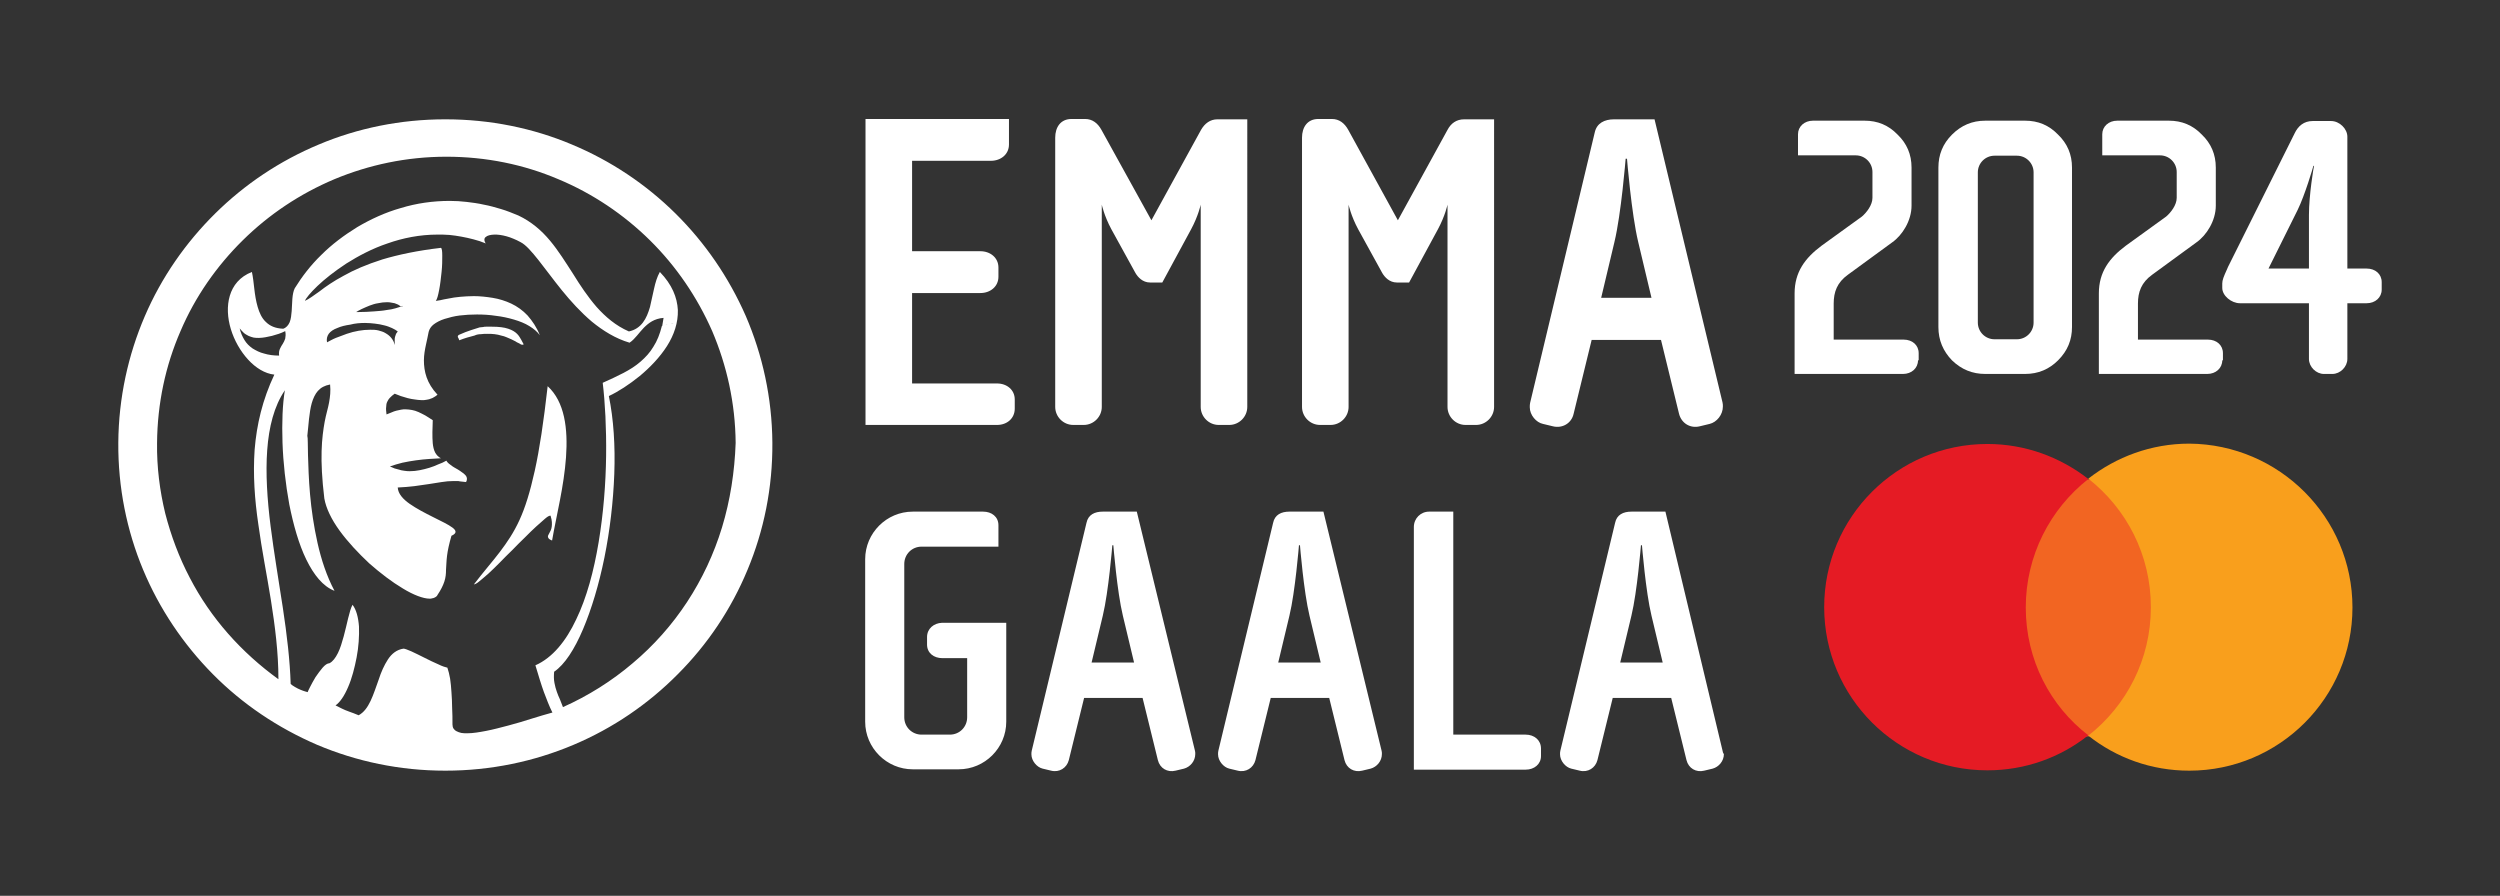 <?xml version="1.0" encoding="utf-8"?>
<!-- Generator: Adobe Illustrator 27.9.0, SVG Export Plug-In . SVG Version: 6.00 Build 0)  -->
<svg version="1.1" id="Layer_1" xmlns="http://www.w3.org/2000/svg" xmlns:xlink="http://www.w3.org/1999/xlink" x="0px" y="0px"
	 viewBox="0 0 735.4 263.5" style="enable-background:new 0 0 735.4 263.5;" xml:space="preserve">
<rect x="0" y="0" width="735.4" height="263.5" fill="#333333" stroke="none"/>
<style type="text/css">
	.st0{fill:#FFFFFF;}
	.st1{fill:#F26522;}
	.st2{fill:#E51B24;}
	.st3{fill:#F99F1C;}
	.st4{fill:none;}
</style>
<g>
	<g>
		<path class="st0" d="M564.2,106c0,2.3-1.9,4-4.4,4h-31.9V86.3c0-6.3,3.1-10.4,7.9-14l11.9-8.6c1.4-1.2,3.1-3.4,3.1-5.5v-7.6
			c0-2.7-2.2-4.9-4.9-4.9h-17v-6.2c0-2.3,1.9-4,4.4-4h15.2c3.8,0,7,1.3,9.7,4.1c2.7,2.6,4.1,5.8,4.1,9.7v11.2
			c0,4.4-2.7,8.7-5.7,10.8l-13,9.5c-3.2,2.3-4.2,5.1-4.2,8.5v10.6h20.6c2.5,0,4.4,1.6,4.4,4V106z"/>
		<path class="st0" d="M609.5,96.2c0,3.8-1.3,7-4.1,9.8c-2.6,2.6-5.8,4-9.7,4h-11.7c-3.8,0-7-1.3-9.8-4c-2.6-2.7-4-5.9-4-9.8V49.3
			c0-3.8,1.3-7,4-9.7c2.7-2.7,5.9-4.1,9.8-4.1h11.7c3.8,0,7,1.3,9.7,4.1c2.7,2.6,4.1,5.8,4.1,9.7V96.2z M598.2,50.7
			c0-2.7-2.2-4.9-4.9-4.9h-6.6c-2.7,0-4.9,2.2-4.9,4.9v44.2c0,2.7,2.2,4.9,4.9,4.9h6.6c2.7,0,4.9-2.2,4.9-4.9V50.7z"/>
		<path class="st0" d="M653.7,106c0,2.3-1.9,4-4.4,4h-31.9V86.3c0-6.3,3.1-10.4,7.9-14l11.9-8.6c1.4-1.2,3.1-3.4,3.1-5.5v-7.6
			c0-2.7-2.2-4.9-4.9-4.9h-17v-6.2c0-2.3,1.9-4,4.4-4h15.2c3.8,0,7,1.3,9.7,4.1c2.7,2.6,4.1,5.8,4.1,9.7v11.2
			c0,4.4-2.7,8.7-5.7,10.8l-13,9.5c-3.2,2.3-4.2,5.1-4.2,8.5v10.6h20.6c2.5,0,4.4,1.6,4.4,4V106z"/>
		<path class="st0" d="M700.6,85.2c0,2.3-1.9,4-4.4,4h-5.7v16.4c0,2.3-2.1,4.4-4.4,4.4h-2.5c-2.3,0-4.4-2.1-4.4-4.4V89.2h-20.3
			c-2.5,0-5.2-2.2-5.2-4.5v-1.3c0-1,0.4-2,1.4-4.2c0.1-0.3,0.2-0.5,0.3-0.7L675,39.2c1-2.1,2.7-3.6,5.3-3.6h5.4
			c2.5,0,4.8,2.3,4.8,4.6V79h5.7c2.5,0,4.4,1.6,4.4,4V85.2z M680.5,48.8c-0.1,0.5-2.5,8.6-4.6,12.9L667.3,79h11.9V63.2
			c0-5.8,1.4-14.2,1.5-14.4H680.5z"/>
	</g>
	<path class="st0" d="M141.5,98.3c0.6-0.1,1.2-0.1,1.8-0.1c0.8,0,1.5,0,2.2,0.1c0.7,0.1,1.3,0.2,1.9,0.4c0.6,0.1,1.1,0.3,1.6,0.5
		c0.5,0.2,1,0.4,1.4,0.6c0.4,0.2,0.8,0.4,1.2,0.6c0.3,0.2,0.6,0.4,0.9,0.5c0.3,0.1,0.5,0.3,0.7,0.4c0.2,0.1,0.3,0.1,0.5,0.1
		c0,0,0.1,0,0.1,0c0,0,0.1,0,0.1,0c0,0,0,0,0.1-0.1c0,0,0-0.1,0-0.1c-0.2-0.3-0.4-0.8-0.7-1.3c-0.3-0.5-0.6-1.1-1.2-1.7
		c-0.6-0.6-1.4-1.1-2.6-1.5c-1.2-0.4-2.7-0.6-4.8-0.6c-0.3,0-0.5,0-0.8,0c-0.3,0-0.6,0-0.9,0c-0.3,0-0.6,0-0.9,0.1
		c-0.3,0-0.7,0.1-1,0.1c-1.9,0.6-3.2,1-4.2,1.4c-1,0.4-1.5,0.6-1.9,0.8c-0.3,0.2-0.4,0.4-0.3,0.7c0.1,0.2,0.3,0.5,0.4,0.9
		c0.8-0.3,1.6-0.6,2.3-0.8c0.7-0.2,1.5-0.4,2.2-0.6C140.2,98.4,140.9,98.3,141.5,98.3z M166.5,134.5c0.3-4.2,0.2-8.3-0.6-11.9
		c-0.8-3.6-2.3-6.7-4.8-9c-1.2,10.6-2.4,18.6-3.8,24.9c-1.4,6.3-2.8,10.8-4.5,14.5c-1.7,3.7-3.6,6.5-5.8,9.4
		c-2.2,2.9-4.7,5.7-7.6,9.5c0,0,0,0,0,0c0,0,0,0,0,0c0,0,0,0,0,0c0,0,0,0,0,0c0.3,0,0.9-0.3,1.6-0.9c0.7-0.6,1.6-1.3,2.7-2.3
		c1-0.9,2.2-2.1,3.3-3.2c1.2-1.2,2.4-2.5,3.7-3.7c1.2-1.3,2.5-2.5,3.7-3.7c1.2-1.2,2.3-2.3,3.3-3.2c1-0.9,1.9-1.7,2.6-2.3
		c0.7-0.6,1.2-0.9,1.5-0.9c0,0,0.1,0,0.1,0c0,0,0,0,0.1,0c0,0,0,0,0,0.1c0,0,0,0,0,0.1c0.4,1.2,0.4,2.2,0.3,3
		c-0.1,0.8-0.4,1.4-0.7,1.9c-0.3,0.5-0.5,0.9-0.4,1.2c0.1,0.4,0.4,0.7,1.2,1c0.6-3.5,1.5-7.6,2.3-11.8
		C165.5,143.1,166.2,138.7,166.5,134.5z M198.7,62.8c-8.7-8.6-19-15.5-30.5-20.3c-11.4-4.8-24-7.4-37.2-7.4
		c-13.2,0-25.8,2.6-37.2,7.4C82.3,47.3,72,54.2,63.3,62.8C54.6,71.4,47.5,81.6,42.6,93c-4.9,11.4-7.7,24-7.8,37.2
		c-0.1,13.2,2.5,25.9,7.3,37.4c4.8,11.5,11.8,21.9,20.5,30.7c8.7,8.8,19.1,15.8,30.7,20.8c11.6,4.9,24.3,7.6,37.7,7.6
		c13.4,0,26.1-2.7,37.7-7.6c11.6-4.9,22-12,30.7-20.8c8.7-8.7,15.7-19.1,20.5-30.7c4.8-11.5,7.4-24.1,7.3-37.4
		c-0.1-13.2-2.9-25.8-7.8-37.2C214.4,81.6,207.4,71.4,198.7,62.8z M158.8,200c0.4,1.3,0.8,2.5,1.2,3.6c0.4,1.1,0.8,2.1,1.2,3.1
		c0.4,1,0.8,1.9,1.3,2.9c-1.8,0.5-3.9,1.1-6.1,1.8c-2.2,0.7-4.5,1.4-6.8,2c-2.3,0.6-4.5,1.2-6.6,1.6c-2.1,0.4-3.9,0.7-5.5,0.7
		c-0.7,0-1.3,0-1.8-0.1c-0.5-0.1-1-0.3-1.4-0.5c-0.4-0.2-0.7-0.5-0.9-0.8c-0.2-0.3-0.3-0.8-0.3-1.2c0-1.6,0-3.3-0.1-4.9
		c0-1.6-0.1-3.1-0.2-4.6c-0.1-1.4-0.2-2.8-0.4-4c-0.2-1.2-0.5-2.3-0.8-3.2c-0.5-0.1-1.5-0.4-2.7-1c-1.2-0.5-2.6-1.2-4-1.9
		c-1.4-0.7-2.8-1.4-3.9-1.9c-1.1-0.5-2-0.8-2.3-0.8c-2,0.3-3.5,1.5-4.6,3.2c-1.1,1.7-2,3.7-2.7,5.9c-0.8,2.2-1.5,4.4-2.4,6.3
		c-0.9,1.9-2,3.4-3.5,4.2c-1.2-0.5-2-0.8-2.6-1c-0.6-0.2-1-0.4-1.3-0.5c-0.3-0.1-0.6-0.3-1.1-0.5c-0.4-0.2-1-0.5-1.8-0.9
		c1.3-0.9,2.6-2.8,3.7-5.4c1.1-2.5,1.9-5.6,2.5-8.7c0.6-3.1,0.8-6.3,0.7-9.1c-0.2-2.7-0.8-5-1.9-6.4c-0.5,0.9-0.9,2.4-1.3,4
		c-0.4,1.6-0.8,3.5-1.3,5.3c-0.5,1.8-1,3.5-1.7,4.9c-0.7,1.4-1.5,2.5-2.5,3c-0.6,0-1.3,0.5-2,1.3c-0.7,0.8-1.4,1.8-2.1,2.8
		c-0.6,1-1.2,2.1-1.6,2.9c-0.4,0.8-0.7,1.4-0.7,1.5c0,0-0.3-0.1-0.7-0.2c-0.4-0.1-0.9-0.3-1.4-0.5c-0.5-0.2-1.1-0.5-1.6-0.8
		c-0.5-0.3-1-0.6-1.3-0.9c-0.2-6.8-1.1-14.5-2.3-22.4c-1.2-7.9-2.6-16.1-3.6-24c-1-7.9-1.5-15.6-1-22.4c0.5-6.8,2-12.9,5.2-17.6
		c-0.7,4.1-0.9,9.6-0.7,15.4c0.2,5.9,0.9,12.2,2,18.2c1.2,6,2.8,11.7,5,16.2c2.2,4.5,4.9,7.9,8.3,9.2c-2.3-4.3-3.9-9.2-5-14.1
		c-1.1-4.9-1.8-9.8-2.2-14.3c-0.4-4.5-0.5-8.4-0.6-11.5c-0.1-3,0-5.1-0.2-5.7c0.2-1.6,0.3-3.3,0.5-5c0.2-1.6,0.4-3.2,0.8-4.6
		c0.4-1.4,1-2.7,1.8-3.6c0.9-1,2-1.6,3.6-1.9c0.2,2,0,3.6-0.3,5.3c-0.3,1.7-0.9,3.5-1.3,5.7c-0.4,2.2-0.8,5-0.9,8.6
		c-0.1,3.6,0.1,8.1,0.8,13.9c0.5,2.9,2.1,6.2,4.5,9.5c2.4,3.3,5.5,6.6,8.7,9.6c3.3,2.9,6.7,5.5,9.9,7.4c3.1,1.9,6,3,7.9,3
		c0.3,0,0.5,0,0.7-0.1c0.2,0,0.5-0.1,0.7-0.2c0.2-0.1,0.4-0.2,0.5-0.3c0.2-0.1,0.3-0.3,0.4-0.5c1-1.5,1.6-2.7,2-3.9
		c0.4-1.2,0.5-2.3,0.5-3.5c0.1-1.2,0.1-2.5,0.3-4.1c0.2-1.6,0.6-3.5,1.3-5.9c1.6-0.7,1.5-1.5,0.3-2.4c-1.2-0.9-3.3-1.9-5.7-3.1
		c-2.4-1.2-4.9-2.5-6.9-3.9c-2-1.4-3.4-3-3.5-4.8c1.8-0.1,3.4-0.2,4.9-0.4c1.5-0.2,2.9-0.4,4.2-0.6c1.3-0.2,2.6-0.4,3.8-0.6
		c1.2-0.2,2.4-0.3,3.6-0.3c0.3,0,0.6,0,0.9,0c0.3,0,0.6,0,0.9,0.1c0.3,0,0.6,0.1,0.9,0.1c0.3,0,0.6,0.1,0.9,0.1
		c0.4-0.7,0.3-1.3,0-1.8c-0.4-0.5-1-1-1.8-1.5c-0.7-0.5-1.6-0.9-2.3-1.4c-0.7-0.5-1.4-1-1.7-1.6c-0.7,0.4-1.5,0.8-2.4,1.1
		c-0.8,0.4-1.7,0.7-2.6,1c-0.9,0.3-1.9,0.5-2.8,0.7c-1,0.2-1.9,0.3-2.9,0.3c-0.5,0-1,0-1.5-0.1c-0.5-0.1-1-0.1-1.5-0.3
		c-0.5-0.1-1-0.3-1.5-0.4c-0.5-0.2-1-0.4-1.4-0.6c1.2-0.4,2.4-0.8,3.7-1.1c1.3-0.3,2.7-0.5,4-0.7c1.3-0.2,2.7-0.3,3.9-0.4
		c1.2-0.1,2.4-0.1,3.4-0.2c-0.8-0.4-1.3-1-1.7-1.7c-0.4-0.8-0.6-1.7-0.7-2.7c-0.1-1-0.1-2.1-0.1-3.3c0-1.1,0.1-2.3,0.1-3.5
		c-0.8-0.5-1.5-1-2.2-1.4c-0.7-0.4-1.4-0.7-2-1c-0.7-0.3-1.3-0.5-1.9-0.6c-0.6-0.1-1.3-0.2-1.9-0.2c-0.4,0-0.9,0-1.3,0.1
		c-0.4,0.1-0.9,0.2-1.4,0.3c-0.5,0.1-0.9,0.3-1.4,0.5c-0.5,0.2-1,0.4-1.5,0.6c-0.1-0.9-0.2-1.6-0.1-2.2c0-0.6,0.1-1.1,0.3-1.5
		c0.2-0.4,0.4-0.8,0.8-1.2c0.4-0.4,0.8-0.8,1.4-1.2c0.5,0.2,1.1,0.4,1.8,0.7c0.6,0.2,1.3,0.4,2,0.6c0.7,0.2,1.4,0.3,2.1,0.4
		c0.7,0.1,1.4,0.2,2.1,0.2c0.4,0,0.9,0,1.3-0.1c0.4-0.1,0.8-0.1,1.2-0.3c0.4-0.1,0.8-0.3,1.1-0.5c0.3-0.2,0.7-0.4,1-0.7
		c-1.6-1.7-2.6-3.4-3.2-5.1c-0.6-1.7-0.8-3.4-0.8-5c0-1.6,0.3-3.2,0.6-4.6c0.3-1.4,0.6-2.7,0.8-3.8c0.2-0.8,0.7-1.6,1.5-2.2
		c0.8-0.6,1.9-1.2,3.2-1.6c1.3-0.4,2.8-0.8,4.4-1c1.6-0.2,3.4-0.3,5.1-0.3c1.8,0,3.7,0.1,5.6,0.4c1.8,0.2,3.6,0.6,5.3,1.1
		c1.7,0.5,3.2,1.1,4.5,1.9c1.3,0.8,2.4,1.7,3.1,2.7c-0.9-2.3-2.2-4.2-3.6-5.8c-1.4-1.5-3.1-2.7-4.8-3.5c-1.7-0.8-3.6-1.4-5.5-1.7
		c-1.9-0.3-3.7-0.5-5.5-0.5c-1.4,0-2.8,0.1-4,0.2c-1.3,0.1-2.4,0.3-3.4,0.5c-1,0.2-1.8,0.3-2.5,0.5c-0.7,0.1-1.1,0.2-1.3,0.2
		c0.4-0.5,0.7-1.7,1-3.3c0.3-1.5,0.5-3.4,0.7-5.2c0.2-1.8,0.2-3.5,0.2-4.8c0-1.3-0.1-2.2-0.4-2.3c-6.9,0.8-12.5,2-17.2,3.4
		c-4.7,1.5-8.4,3.1-11.4,4.8c-3,1.6-5.3,3.2-7.1,4.6c-1.8,1.3-3.2,2.3-4.3,2.8c0.3-0.8,1.6-2.4,3.7-4.4c2.1-2,5-4.3,8.5-6.6
		c3.5-2.2,7.6-4.4,12.1-5.9c4.5-1.6,9.5-2.6,14.7-2.6c1.1,0,2.3,0,3.5,0.1c1.2,0.1,2.3,0.3,3.5,0.5c1.2,0.2,2.4,0.5,3.6,0.8
		c1.2,0.3,2.4,0.7,3.6,1.2c-0.3-0.4-0.4-0.8-0.4-1.1c0-0.3,0.1-0.6,0.4-0.8c0.2-0.2,0.6-0.4,1-0.5c0.4-0.1,1-0.2,1.5-0.2
		c0.5,0,1.1,0,1.7,0.1c0.6,0.1,1.2,0.2,1.9,0.4c0.7,0.2,1.3,0.4,2,0.7c0.7,0.3,1.4,0.6,2.1,1c1.6,0.8,3.3,2.8,5.3,5.3
		c2,2.5,4.3,5.7,6.9,8.9c2.6,3.2,5.5,6.4,8.8,9.2c3.3,2.7,7,5,11.1,6.2c0.9-0.6,1.6-1.4,2.2-2.1c0.7-0.8,1.3-1.6,2-2.3
		c0.7-0.7,1.5-1.4,2.4-1.9c0.9-0.5,2-0.9,3.4-1c0,0.2-0.1,0.4-0.1,0.6c0,0.2-0.1,0.4-0.1,0.6c0,0.2-0.1,0.4-0.1,0.6
		c0,0.2-0.1,0.4-0.1,0.6c0.3-0.1,0.5-0.2,0.8-0.3c0.3-0.1,0.5-0.2,0.8-0.2c0.3-0.1,0.6-0.1,0.9-0.2c0.3-0.1,0.6-0.1,0.9-0.1
		c-0.3,0-0.6,0.1-0.9,0.1c-0.3,0-0.6,0.1-0.9,0.2c-0.3,0.1-0.6,0.1-0.9,0.2c-0.3,0.1-0.6,0.2-0.8,0.3c-0.6,2.4-1.4,4.4-2.5,6.1
		c-1,1.7-2.3,3.1-3.8,4.4c-1.5,1.3-3.1,2.3-5,3.3c-1.9,1-3.9,1.9-6.1,2.9c0.7,5.8,1.1,13.3,1,21.5c-0.1,8.2-0.8,17-2.2,25.4
		c-1.4,8.4-3.5,16.3-6.6,22.7c-3,6.4-7,11.3-12,13.5C158,197.3,158.4,198.7,158.8,200z M82.1,104.6c-1.6,0-3.1-0.2-4.4-0.6
		c-1.3-0.3-2.4-0.9-3.4-1.5c-1-0.7-1.8-1.5-2.4-2.5c-0.6-1-1.1-2.1-1.4-3.4c0.4,0.5,0.8,0.9,1.2,1.3c0.4,0.4,0.9,0.6,1.4,0.9
		c0.5,0.2,1,0.4,1.5,0.5c0.5,0.1,1,0.1,1.6,0.1c0.6,0,1.3-0.1,1.9-0.2c0.6-0.1,1.3-0.3,1.9-0.4c0.7-0.2,1.3-0.4,2-0.6
		c0.6-0.2,1.3-0.5,1.9-0.8c0.2,0.9,0.1,1.6,0,2.2c-0.2,0.6-0.4,1-0.7,1.5c-0.3,0.5-0.6,0.9-0.8,1.4C82.1,103.1,82,103.7,82.1,104.6z
		 M107.4,95c1,0,2,0.1,2.9,0.2c1,0.1,1.9,0.3,2.7,0.5c0.9,0.2,1.6,0.5,2.3,0.8c0.7,0.3,1.3,0.7,1.7,1c-0.2,0.2-0.3,0.5-0.5,0.7
		c-0.1,0.3-0.2,0.6-0.3,0.9c-0.1,0.3-0.1,0.7-0.1,1.1c0,0.4,0,0.8,0.1,1.3c-0.3-0.8-0.6-1.5-1.1-2.1c-0.5-0.6-1-1-1.7-1.4
		c-0.6-0.4-1.4-0.6-2.1-0.8c-0.8-0.2-1.6-0.2-2.4-0.2c-1.1,0-2.3,0.1-3.4,0.3c-1.2,0.2-2.3,0.5-3.5,0.9c-1.1,0.4-2.2,0.8-3.2,1.2
		c-1,0.4-1.8,0.9-2.6,1.3c-0.2-0.9,0-1.8,0.5-2.5c0.5-0.7,1.4-1.3,2.5-1.7c1.1-0.5,2.4-0.8,3.8-1C104.5,95.1,106,95,107.4,95z
		 M104.6,91.9c0.5-0.3,1.1-0.7,1.8-1c0.7-0.3,1.5-0.7,2.3-1c0.8-0.3,1.7-0.6,2.5-0.7c0.9-0.2,1.7-0.3,2.6-0.3c0.4,0,0.8,0,1.2,0.1
		c0.4,0.1,0.7,0.1,1.1,0.2c0.3,0.1,0.7,0.3,1,0.4c0.3,0.2,0.6,0.4,0.9,0.6c0.1,0,0.2-0.1,0.2-0.1c0.1,0,0.1-0.1,0.2-0.1
		c0.1,0,0.1,0,0.1,0c0,0,0.1,0,0.1,0c0,0,0,0-0.1,0c0,0-0.1,0-0.1,0.1c0,0-0.1,0.1-0.2,0.1c-0.1,0-0.1,0.1-0.2,0.1l-0.1-0.1
		c-0.4,0.1-0.9,0.3-1.6,0.5c-0.7,0.2-1.6,0.4-2.6,0.5c-1,0.2-2.3,0.3-3.7,0.4c-1.4,0.1-3,0.2-4.8,0.2h-0.3c-0.1,0-0.1,0-0.2,0H104.6
		z M212.4,155.1c-2.4,7.9-5.9,15.3-10.3,22c-4.4,6.7-9.8,12.8-16,18c-6.1,5.2-13.1,9.6-20.5,12.9c-0.3-0.8-0.6-1.6-0.9-2.3
		c-0.3-0.7-0.7-1.5-0.9-2.2c-0.3-0.8-0.5-1.6-0.7-2.6c-0.2-1-0.2-2-0.1-3.3c3.1-2.1,6-6.6,8.5-12.5c2.5-5.9,4.7-13.2,6.3-21.1
		c1.6-7.9,2.6-16.4,2.9-24.6c0.3-8.2-0.2-16.1-1.6-22.9c2.8-1.3,6-3.4,9.1-5.9c3-2.5,5.9-5.5,8-8.8c2.1-3.3,3.3-6.9,3.2-10.6
		c-0.2-3.7-1.7-7.5-5.3-11.2c-0.8,1.4-1.3,3.1-1.7,4.9c-0.4,1.8-0.8,3.6-1.2,5.4c-0.5,1.7-1.1,3.3-2.1,4.6c-1,1.3-2.3,2.2-4.1,2.6
		c-3.9-1.7-6.9-4.3-9.5-7.2c-2.6-3-4.8-6.3-6.9-9.7c-2.2-3.4-4.3-6.8-6.8-9.8c-2.5-3-5.5-5.6-9.3-7.4c-1.7-0.7-3.4-1.4-5.1-1.9
		c-1.7-0.5-3.4-1-5.1-1.3c-1.7-0.4-3.4-0.6-5-0.8c-1.7-0.2-3.3-0.3-5-0.3c-5,0-9.8,0.7-14.4,2.1c-4.6,1.3-8.9,3.3-12.8,5.6
		c-3.9,2.4-7.5,5.1-10.6,8.2c-3.1,3-5.7,6.4-7.8,9.8c-0.4,0.8-0.6,1.9-0.7,3.1c-0.1,1.2-0.1,2.4-0.2,3.6c-0.1,1.2-0.2,2.3-0.6,3.3
		c-0.4,0.9-1,1.6-1.9,1.9c-2.3-0.1-3.9-0.8-5.1-2c-1.2-1.1-1.9-2.7-2.4-4.4c-0.5-1.7-0.8-3.6-1-5.4c-0.2-1.8-0.4-3.5-0.7-4.9
		c-3.6,1.4-5.6,4-6.5,7c-0.9,3-0.7,6.5,0.3,9.8c1,3.3,2.8,6.5,5.1,9c2.2,2.4,4.9,4.1,7.7,4.4c-3.5,7.4-5.2,14.7-5.8,22.1
		c-0.5,7.3,0,14.6,1.1,22c1,7.4,2.5,14.8,3.7,22.3c1.2,7.6,2.2,15.3,2.2,23.2c-5.4-3.9-10.4-8.4-14.8-13.4
		c-4.4-5-8.2-10.5-11.3-16.5c-3.1-5.9-5.5-12.3-7.2-18.9c-1.6-6.6-2.5-13.6-2.4-20.7c0.1-11.7,2.5-22.8,6.9-32.9
		c4.3-10.1,10.6-19.1,18.3-26.7c7.7-7.6,16.8-13.7,27-18c10.1-4.2,21.2-6.6,32.9-6.6c11.7,0,22.8,2.3,32.9,6.6
		c10.1,4.2,19.3,10.4,27,18c7.7,7.6,13.9,16.7,18.3,26.7c4.3,10.1,6.8,21.2,6.9,32.9C216.1,138.8,214.8,147.2,212.4,155.1z"/>
	<path class="st0" d="M293.3,112.8h-25V86.2h20.1c2.9,0,5.3-1.9,5.3-4.8v-2.7c0-2.9-2.4-4.8-5.3-4.8h-20.1V47.3h23.2
		c2.9,0,5.3-1.9,5.3-4.8v-7.5h-42.2v90h38.7c2.9,0,5.2-1.9,5.2-4.8v-2.7C298.5,114.7,296.2,112.8,293.3,112.8z M486.7,35.1h-11.9
		c-2.8,0-5.1,1.1-5.7,3.9l-19,79.5c-0.1,0.4-0.1,0.9-0.1,1.3c0,2.3,1.9,4.5,3.9,4.9l2.9,0.7c2.8,0.7,5.5-0.9,6.1-3.7l5.3-21.7h20.4
		l5.3,21.7c0.7,2.8,3.3,4.4,6.1,3.7l2.9-0.7c2.1-0.5,3.9-2.7,3.9-5.1c0-0.4,0-0.8-0.1-1.2L486.7,35.1z M471,87.6l3.9-16.4
		c2-8.3,3.3-24.5,3.3-24.5h0.4c0,0,1.3,16.2,3.3,24.5l3.9,16.4H471z M425.8,38.2l-14.6,26.6l-14.6-26.6c-1.1-2-2.7-3.2-4.8-3.2h-4
		c-3.2,0-4.8,2.4-4.8,5.5v79.2c0,2.9,2.4,5.3,5.3,5.3h3.1c2.9,0,5.3-2.4,5.3-5.3V60.2c0,0,0.7,3.3,2.8,7.2l7.1,12.9
		c0.7,1.2,2.1,2.8,4.3,2.8h3.6l8.5-15.7c2.1-3.9,2.8-7.2,2.8-7.2v59.5c0,2.9,2.4,5.3,5.3,5.3h3.1c2.9,0,5.3-2.4,5.3-5.3V35.1h-8.8
		C428.4,35.1,426.8,36.3,425.8,38.2z M353.3,38.2l-14.6,26.6L324,38.2c-1.1-2-2.7-3.2-4.8-3.2h-4c-3.2,0-4.8,2.4-4.8,5.5v79.2
		c0,2.9,2.4,5.3,5.3,5.3h3.1c2.9,0,5.3-2.4,5.3-5.3V60.2c0,0,0.7,3.3,2.8,7.2l7.1,12.9c0.7,1.2,2.1,2.8,4.3,2.8h3.6l8.5-15.7
		c2.1-3.9,2.8-7.2,2.8-7.2v59.5c0,2.9,2.4,5.3,5.3,5.3h3.1c2.9,0,5.3-2.4,5.3-5.3V35.1h-8.8C356,35.1,354.4,36.3,353.3,38.2z"/>
	<path class="st0" d="M389.3,150.5h-10c-2.4,0-4.3,0.9-4.8,3.3l-16.1,67c-0.1,0.3-0.1,0.8-0.1,1.1c0,1.9,1.6,3.8,3.3,4.2l2.5,0.6
		c2.4,0.6,4.6-0.8,5.2-3.1l4.5-18.3h17.2l4.5,18.3c0.6,2.4,2.8,3.7,5.2,3.1l2.5-0.6c1.8-0.5,3.3-2.2,3.3-4.3c0-0.3,0-0.7-0.1-1
		L389.3,150.5z M376,194.9l3.3-13.8c1.7-7,2.8-20.7,2.8-20.7h0.3c0,0,1.1,13.7,2.8,20.7l3.3,13.8H376z M334.4,150.5h-10
		c-2.4,0-4.3,0.9-4.8,3.3l-16.1,67c-0.1,0.3-0.1,0.8-0.1,1.1c0,1.9,1.6,3.8,3.3,4.2l2.5,0.6c2.4,0.6,4.6-0.8,5.2-3.1l4.5-18.3h17.2
		l4.5,18.3c0.6,2.4,2.8,3.7,5.2,3.1l2.5-0.6c1.8-0.5,3.3-2.2,3.3-4.3c0-0.3,0-0.7-0.1-1L334.4,150.5z M321.1,194.9l3.3-13.8
		c1.7-7,2.8-20.7,2.8-20.7h0.3c0,0,1.1,13.7,2.8,20.7l3.3,13.8H321.1z M272.7,187.4v2.2c0,2.5,2,4,4.5,4h7.3v17.4
		c0,2.8-2.2,5.1-5.1,5.1h-8.3c-2.8,0-5.1-2.2-5.1-5.1v-45.1c0-2.8,2.2-5.1,5.1-5.1h22.6v-6.3c0-2.5-2-4-4.5-4h-20.7
		c-7.7,0-14,6.3-14,14v47.8c0,7.7,6.3,14,14,14H282c7.7,0,14-6.3,14-14v-29.1h-18.9C274.7,183.3,272.7,184.9,272.7,187.4z
		 M448.8,216.1h-21.3v-65.6h-7.1c-2.5,0-4.5,2-4.5,4.5v71.4h32.9c2.5,0,4.5-1.6,4.5-4v-2.2C453.3,217.7,451.3,216.1,448.8,216.1z
		 M506.7,220.8l-16.8-70.3h-10c-2.4,0-4.3,0.9-4.8,3.3l-16.1,67c-0.1,0.3-0.1,0.8-0.1,1.1c0,1.9,1.6,3.8,3.3,4.2l2.5,0.6
		c2.4,0.6,4.6-0.8,5.2-3.1l4.5-18.3h17.2l4.5,18.3c0.6,2.4,2.8,3.7,5.2,3.1l2.5-0.6c1.8-0.5,3.3-2.2,3.3-4.3
		C506.8,221.5,506.8,221.2,506.7,220.8z M476.6,194.9l3.3-13.8c1.7-7,2.8-20.7,2.8-20.7h0.3c0,0,1.1,13.7,2.8,20.7l3.3,13.8H476.6z"
		/>
	<g>
		<g>
			<g id="XMLID_00000101820173034898700760000015209735884895830713_">
				<rect x="593.2" y="141" class="st1" width="42" height="75.6"/>
				<path id="XMLID_00000032647227569177320650000004007503977277332647_" class="st2" d="M595.9,178.7c0-15.3,7.2-29,18.4-37.8
					c-8.2-6.4-18.5-10.3-29.7-10.3c-26.5,0-48,21.5-48,48c0,26.5,21.5,48,48,48c11.2,0,21.5-3.8,29.7-10.3
					C603.1,207.7,595.9,194.1,595.9,178.7z"/>
				<path class="st3" d="M692,178.7c0,26.5-21.5,48-48,48c-11.2,0-21.5-3.8-29.7-10.3c11.2-8.8,18.4-22.4,18.4-37.8
					s-7.2-29-18.4-37.8c8.2-6.4,18.5-10.3,29.7-10.3C670.5,130.7,692,152.2,692,178.7z"/>
			</g>
		</g>
		<rect x="506.8" y="109.9" class="st4" width="193.8" height="119"/>
	</g>
</g>
</svg>
